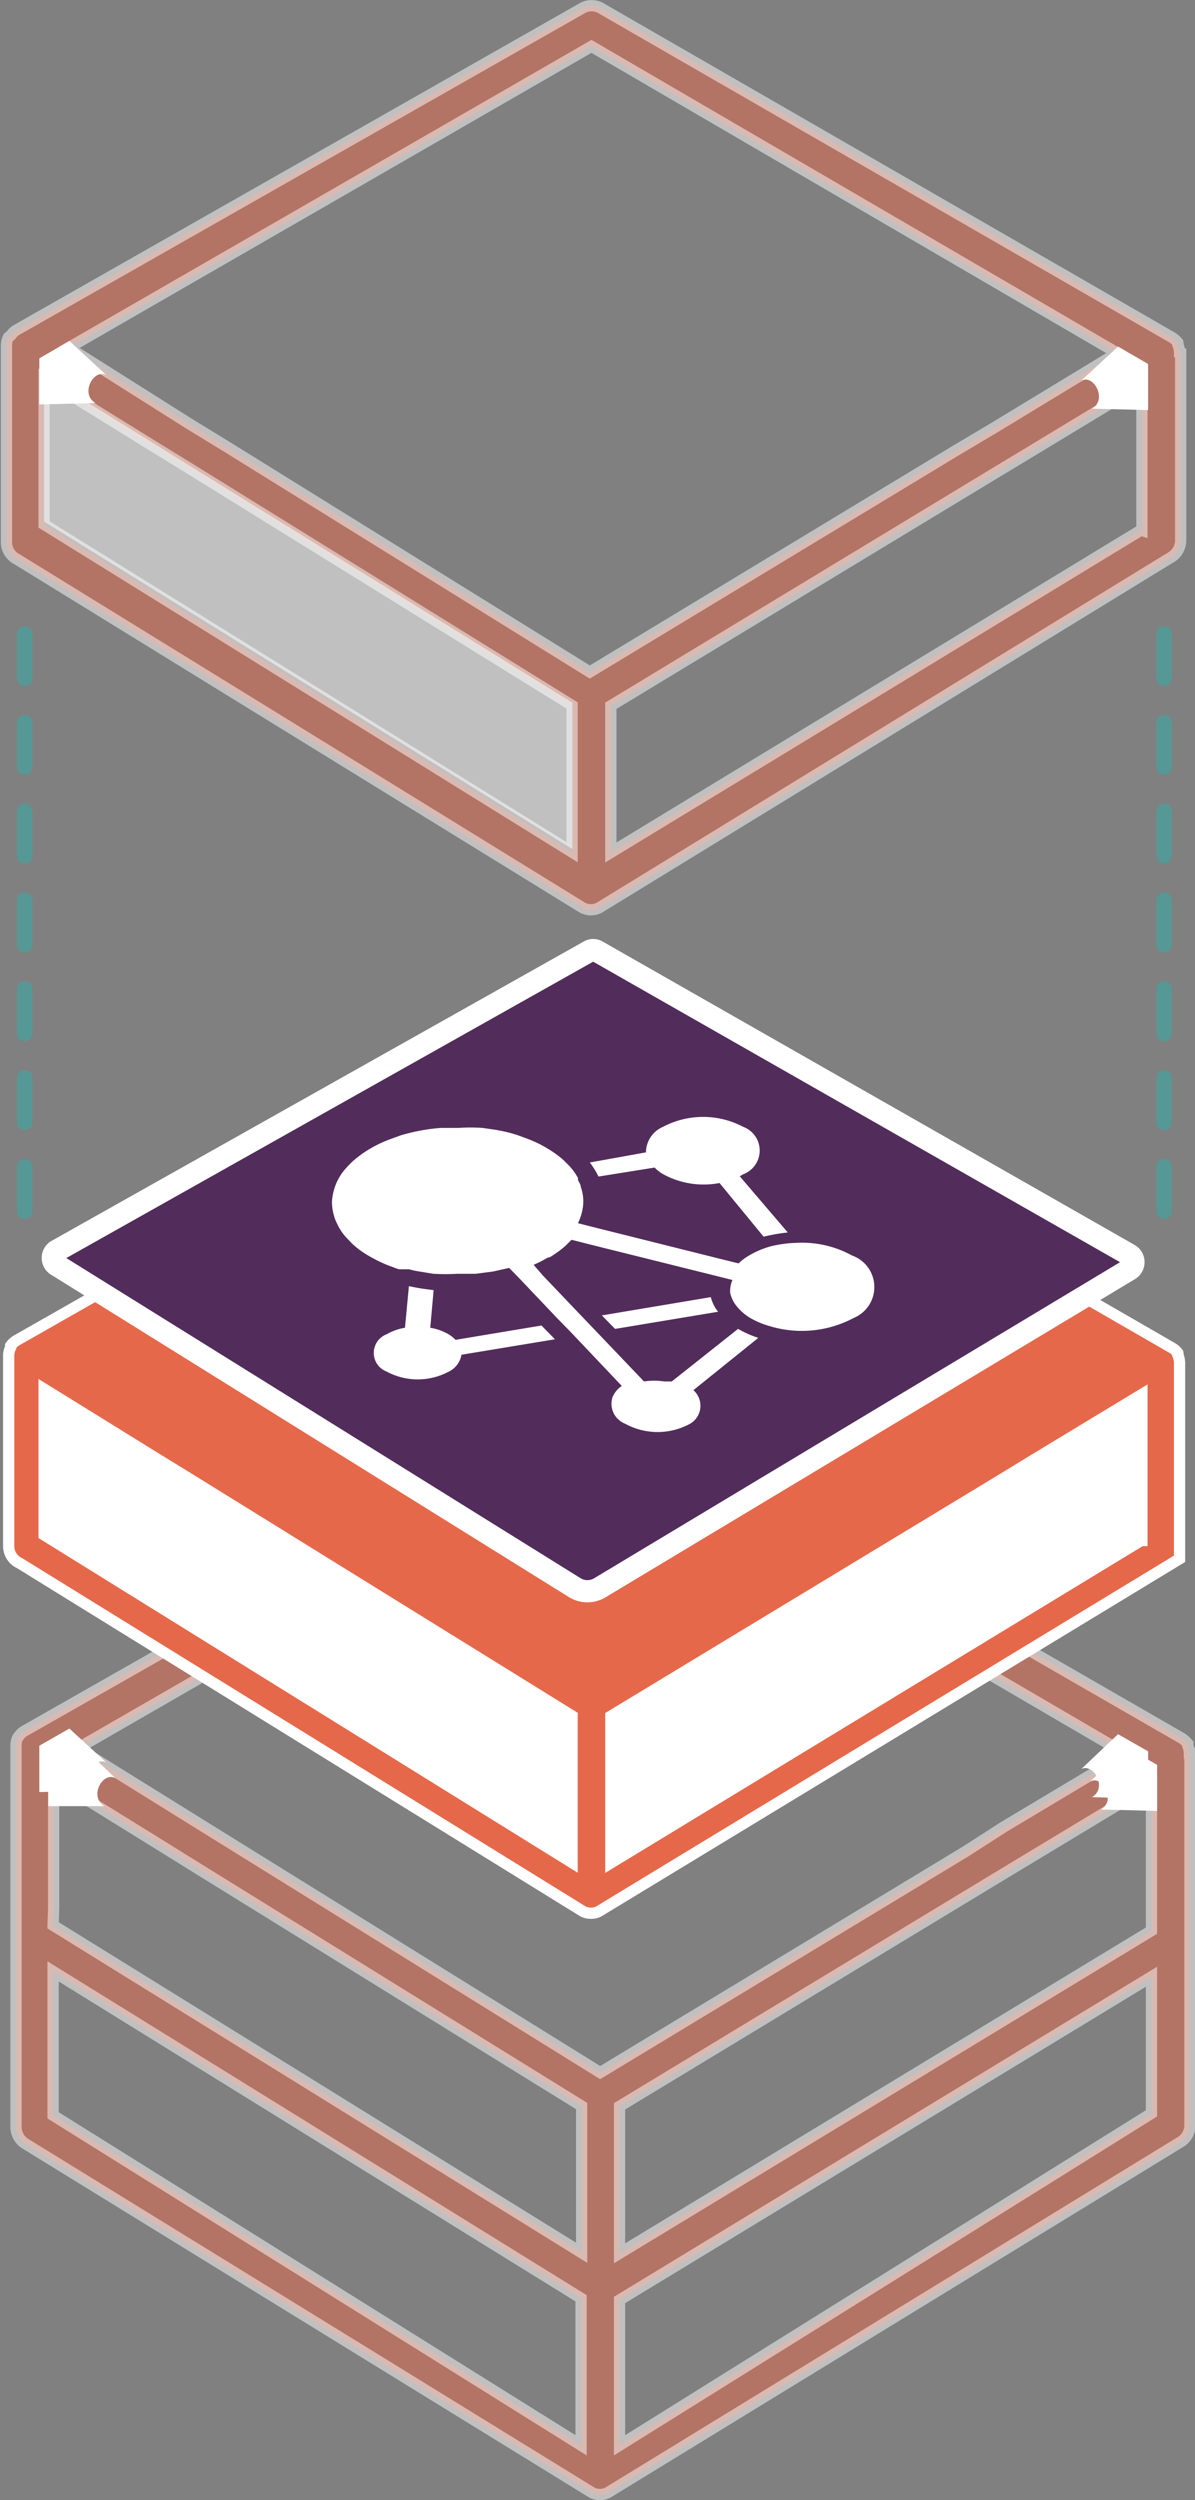 <svg xmlns="http://www.w3.org/2000/svg" viewBox="0 0 42.55 88.95"><rect x="0" y="0" width="42.55" height="88.95" fill="#808080" stroke="none"/><defs><style>.cls-1,.cls-3,.cls-4{fill:#e6684a;}.cls-1,.cls-3,.cls-4,.cls-6{stroke:#fff;stroke-miterlimit:10;}.cls-1{stroke-width:0.4px;}.cls-1,.cls-3,.cls-5,.cls-7{opacity:0.5;}.cls-2,.cls-5{fill:#fff;}.cls-3{stroke-width:0.4px;}.cls-4{stroke-width:0.4px;}.cls-6{fill:#522c5b;stroke-width:0.79px;}.cls-7{fill:none;stroke:#2db0aa;stroke-linecap:round;stroke-linejoin:round;stroke-width:0.55px;stroke-dasharray:1.58;}</style></defs><g id="Layer_2" data-name="Layer 2"><g id="Layer_1-2" data-name="Layer 1"><path class="cls-1" d="M42.35,62.38a.71.71,0,0,0-.06-.28l0,0a.18.18,0,0,1,0-.07,1.12,1.12,0,0,0-.2-.18l0,0L21.68,50.1a.7.7,0,0,0-.6,0L.9,61.57l0,0a.6.6,0,0,0-.21.18l-.05.06a.05.05,0,0,0,0,0,.59.59,0,0,0-.07.29h0V75.68a.71.71,0,0,0,.38.62L21.07,88.68h0a.57.57,0,0,0,.29.07.59.59,0,0,0,.29-.07h0L42,76.23a.7.7,0,0,0,.37-.62V62.38ZM20.69,87,1.89,75.26V70.14l18.8,11.63Zm1.37-5.17L41,70.33v4.86L22.06,87ZM41,68.69,22.06,80.17V74.94l13.65-8.26,1.41-.85L41,63.49v5.2Zm-6.63-2.81-13,7.86-12.9-8L7.1,64.89,2.77,62.2,21.38,51.48,40.09,62.4,35.74,65Zm-32.46,2V63.3l3.83,2.37,1.4.87,13.57,8.39v5.22L1.89,68.5Z"/><polygon class="cls-2" points="1.89 54.26 1.89 49.71 5.72 52.08 7.12 52.94 20.69 61.34 20.69 66.56 1.89 54.9 1.89 54.26"/><polygon class="cls-2" points="40.98 55.1 22.06 66.57 22.06 61.34 35.71 53.09 37.12 52.23 40.98 49.9 40.98 54.45 40.98 55.1"/><path class="cls-2" d="M40.12,62.17l1.08.62v1.64l-2-.05c.55-.32.07-1.23-.38-1Z"/><path class="cls-2" d="M2.79,62l-1.07.62v1.64l2,0c-.56-.32-.08-1.23.38-1Z"/><path class="cls-3" d="M42,12.55a.75.75,0,0,0-.06-.29l0,0a.18.18,0,0,0,0-.07.86.86,0,0,0-.2-.18s0,0,0,0L21.36.27a.68.68,0,0,0-.59,0L.59,11.74l0,0a.61.61,0,0,0-.2.19L.3,12l0,0a.65.65,0,0,0-.07.29v7a.68.68,0,0,0,.38.61L20.75,32.3h0a.73.73,0,0,0,.29.07.69.69,0,0,0,.29-.07h0L41.66,19.85a.71.71,0,0,0,.38-.62V12.56Zm-1.37,6.31L21.75,30.33V25.11L35.4,16.85,36.81,16l3.85-2.33v5.2ZM34,16.05l-13,7.86-12.9-8-1.39-.85L2.45,12.37,21.06,1.65,39.78,12.56,35.43,15.2ZM1.57,18V13.47L5.4,15.84l1.4.86,13.57,8.4v5.22L1.57,18.66Z"/><polygon class="cls-2" points="1.57 53.97 1.57 49.42 5.4 51.79 6.8 52.65 20.38 61.05 20.38 66.27 1.57 54.61 1.57 53.97"/><polygon class="cls-2" points="40.66 54.81 21.75 66.28 21.75 61.05 35.4 52.8 36.81 51.94 40.66 49.61 40.66 54.16 40.66 54.81"/><path class="cls-4" d="M42,48.5a.75.75,0,0,0-.06-.29l0,0a.18.18,0,0,0,0-.07.7.7,0,0,0-.2-.18s0,0,0,0L21.36,36.21a.68.68,0,0,0-.59,0L.59,47.69l0,0a.76.76,0,0,0-.21.19s0,0,0,.06l0,0a.62.62,0,0,0-.07.29V55a.66.66,0,0,0,.38.61L20.75,68h0a.59.59,0,0,0,.29.07.57.57,0,0,0,.29-.07h0L42,55.46v-7Zm-1.37,6.31L21.75,66.28V61.06L35.4,52.8l1.41-.86,3.85-2.33v5.2ZM1.57,54V49.42L5.4,51.79l1.4.86,13.57,8.4v5.22L1.57,54.61Z"/><polygon class="cls-5" points="1.57 17.91 1.57 13.36 5.4 15.73 6.8 16.6 20.38 25 20.38 30.21 1.57 18.56 1.57 17.91"/><path class="cls-2" d="M39.81,61.7l1.07.61V64l-2-.06c.56-.32.07-1.22-.38-1Z"/><path class="cls-2" d="M2.47,61.5l-1.07.61v1.65l2-.06c-.56-.32-.07-1.22.38-1Z"/><path class="cls-2" d="M39.81,12.33l1.07.62v1.64l-2-.05c.56-.32.07-1.23-.38-1Z"/><path class="cls-2" d="M2.47,12.13l-1.07.62v1.64l2-.05c-.56-.32-.07-1.23.38-1Z"/><path class="cls-6" d="M21,33.83,2,44.51A.31.31,0,0,0,2,45L20.47,56.49a.86.86,0,0,0,.89,0L40.21,45.17a.31.31,0,0,0,0-.53L21.26,33.84A.28.28,0,0,0,21,33.83Z"/><path class="cls-2" d="M21.43,46.8l.47.48,3.67-.61a1.34,1.34,0,0,1-.26-.52Z"/><path class="cls-2" d="M19.28,47.16l-3.06.51a1.29,1.29,0,0,0-.25-.2,1.93,1.93,0,0,0-.65-.23l.12-1.34a8.49,8.49,0,0,1-.88-.14l-.14,1.48a1.93,1.93,0,0,0-.65.23.71.71,0,0,0,0,1.33,2.34,2.34,0,0,0,2.21,0,.81.81,0,0,0,.45-.6l3.33-.55Z"/><path class="cls-2" d="M21.31,41.86l2-.32a1.28,1.28,0,0,0,.31.24,3,3,0,0,0,2,.31L27.19,44a6.19,6.19,0,0,1,.86-.15l-1.71-2,.12-.07a.9.9,0,0,0,0-1.69,3.06,3.06,0,0,0-2.85,0A1,1,0,0,0,23,41L21,41.36A2.67,2.67,0,0,1,21.31,41.86Z"/><path class="cls-2" d="M24.69,49.46,27,47.6a3.93,3.93,0,0,1-.72-.32l-2.36,1.87-.27,0a2.47,2.47,0,0,0-.72,0l-1.69-1.77-.46-.48-1.46-1.53L19,45a4.06,4.06,0,0,0,.51-.26l.05,0a3.76,3.76,0,0,0,.58-.42l.21-.21.67.17,4.38,1.09.68.17A1,1,0,0,0,26,46a1.14,1.14,0,0,0,.27.52,1.83,1.83,0,0,0,.44.37l0,0a3,3,0,0,0,.69.29,3.94,3.94,0,0,0,3-.29,1.19,1.19,0,0,0-.06-2.22,3.7,3.7,0,0,0-2-.45,4.34,4.34,0,0,0-.89.12,3.21,3.21,0,0,0-.78.33,1.88,1.88,0,0,0-.37.28l-.69-.17-4.36-1.09-.67-.17a2,2,0,0,0,.14-.39,1.73,1.73,0,0,0,.05-.38,1.54,1.54,0,0,0-.09-.52c0-.08-.06-.16-.1-.25l0-.07h0l-.09-.15-.1-.14-.1-.12-.08-.08h0l-.07-.07-.08-.08a3.81,3.81,0,0,0-.57-.41,4.12,4.12,0,0,0-.7-.34l-.38-.14-.2-.06a6,6,0,0,0-.61-.13l-.42-.06a6,6,0,0,0-.85,0c-.21,0-.43,0-.64,0a6.79,6.79,0,0,0-1.44.27l-.38.14a4.22,4.22,0,0,0-.71.34,3.81,3.81,0,0,0-.57.41,2.49,2.49,0,0,0-.23.23,1.91,1.91,0,0,0-.48.86,1.76,1.76,0,0,0-.06.39,1.81,1.81,0,0,0,.08.51,1.3,1.3,0,0,0,.1.25,2,2,0,0,0,.22.37l.1.12.22.23a3.24,3.24,0,0,0,.57.42,5.21,5.21,0,0,0,.71.35l.38.14.2,0,.17,0h0a3.12,3.12,0,0,0,.44.09l.42.07h0a7.92,7.92,0,0,0,.85,0l.65,0,.62-.08.58-.13.37.38,1.34,1.41.47.48,1.83,1.93a.89.89,0,0,0-.33.4.76.76,0,0,0,.44.94,2.41,2.41,0,0,0,2.33,0A.74.74,0,0,0,24.69,49.46Z"/><line class="cls-7" x1="0.88" y1="22.55" x2="0.88" y2="44.47"/><line class="cls-7" x1="41.45" y1="22.55" x2="41.45" y2="44.47"/></g></g></svg>